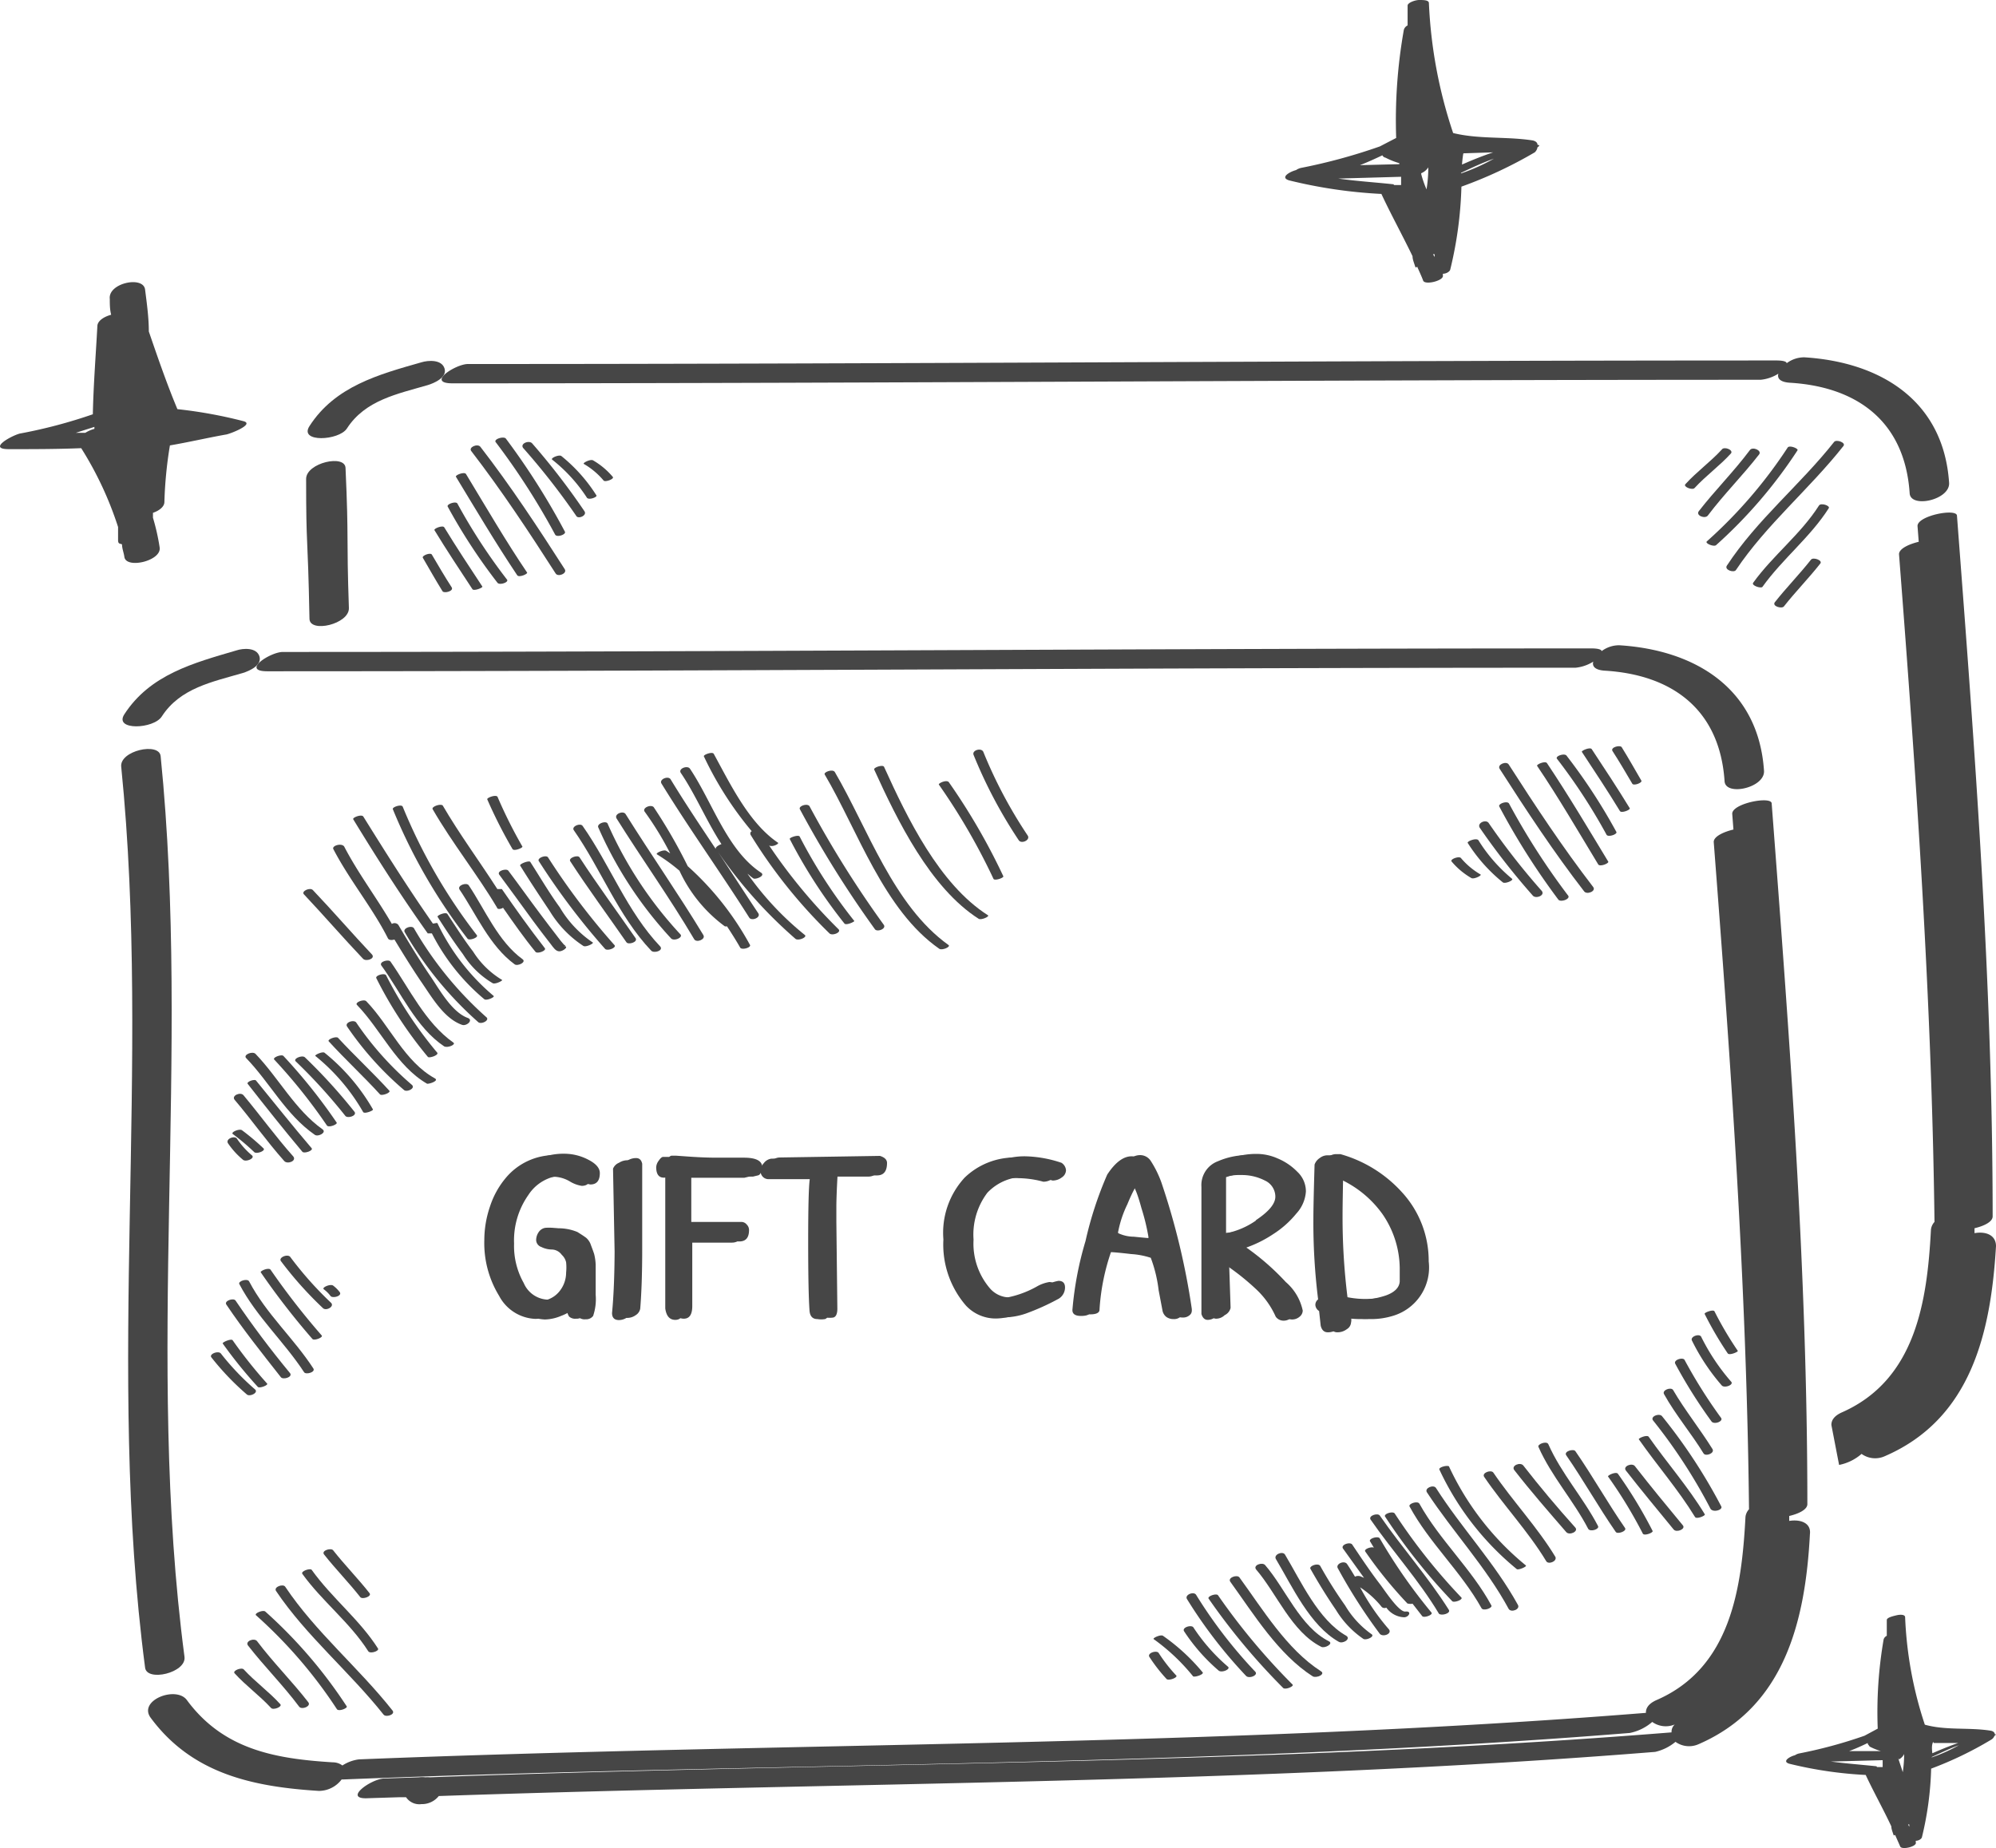 <svg id="Layer_1" data-name="Layer 1" xmlns="http://www.w3.org/2000/svg" viewBox="0 0 101.26 93.77"><defs><style>.cls-1{fill:#464646;}</style></defs><title>gift_card</title><path class="cls-1" d="M.47,22.79c1.22,0,2.43,0,3.65-.05a17.62,17.62,0,0,1,1.87,4c0,.22,0,.43,0,.65s.08.18.2.23c0,.21.09.42.12.64.09.62,1.89.2,1.79-.48a11,11,0,0,0-.34-1.51c0-.08,0-.16,0-.25.32-.11.58-.31.58-.55a21.12,21.12,0,0,1,.28-2.87c.94-.16,1.88-.38,2.83-.55.13,0,1.51-.52.9-.68A23.37,23.37,0,0,0,9,20.76c-.54-1.29-1-2.63-1.45-3.94,0-.71-.1-1.42-.19-2.13s-1.89-.33-1.79.48c0,.27,0,.53.07.8-.37.1-.69.31-.7.57-.08,1.49-.2,3-.23,4.48A25.63,25.63,0,0,1,1,22C.55,22.12-.66,22.8.47,22.79Zm4.32-1.13a.62.62,0,0,0,0,.1,1.7,1.7,0,0,0-.46.2H3.85Z"/><path class="cls-1" d="M101.2,88c0-.09-.08-.17-.24-.19-1.1-.17-2.23,0-3.31-.3a19.75,19.75,0,0,1-1-5.45c0-.14-.23-.15-.44-.1s-.49.12-.49.24,0,.53,0,.8a.3.3,0,0,0-.16.18,21.65,21.65,0,0,0-.3,4.53l-.67.36a23.67,23.67,0,0,1-3.32.9.62.62,0,0,0-.21.09c-.25.06-.68.31-.29.43a20.36,20.36,0,0,0,3.88.57c.41.88.89,1.73,1.3,2.61,0,.13.06.27.1.4s.05,0,.1.05c.08.19.17.38.25.57s.87,0,.79-.21l0-.08c.15,0,.28-.09.31-.17a16.43,16.43,0,0,0,.47-3.49A18.31,18.31,0,0,0,101,88.28a.38.38,0,0,0,.18-.2C101.27,88,101.29,88,101.2,88Zm-6,1.62c-.77-.08-1.55-.14-2.32-.24l2.63-.07,0,.12c0,.08,0,.16,0,.23l-.29,0Zm-.35-1a3.2,3.2,0,0,0,.57.23v0l-1.61,0c.32-.12.63-.26.94-.41A.18.18,0,0,0,94.81,88.56Zm1.49.65A.63.63,0,0,0,96.6,89h0q0,.46-.07.92C96.45,89.66,96.37,89.44,96.3,89.21Zm.57-1.41h0s0-.07,0-.11l0,.07Zm1.19.58,1.24,0c-.44.15-.87.33-1.31.52C98,88.69,98,88.54,98.07,88.38ZM96.8,92.57l.06,0,0,.12ZM98,89.15c.46-.21.91-.43,1.38-.6a8.16,8.16,0,0,1-1.38.62Z"/><path class="cls-1" d="M78,7.35c0-.11-.09-.2-.28-.23-1.33-.2-2.7-.05-4-.37A23.9,23.9,0,0,1,72.49.15C72.48,0,72.21,0,72,0s-.6.14-.59.29c0,.32,0,.65,0,1a.36.36,0,0,0-.19.22A26.21,26.21,0,0,0,70.83,7L70,7.43a28.64,28.64,0,0,1-4,1.09.75.75,0,0,0-.25.11c-.31.08-.83.37-.36.52a24.64,24.64,0,0,0,4.69.69c.5,1.07,1.07,2.1,1.58,3.16,0,.16.07.32.12.48s.06.06.12.06c.1.23.21.46.3.7s1.06,0,1-.26l0-.09c.18,0,.34-.11.37-.2a19.89,19.89,0,0,0,.57-4.22,22.16,22.16,0,0,0,3.72-1.74A.45.45,0,0,0,78,7.47C78.1,7.41,78.13,7.36,78,7.35Zm-7.31,2c-.94-.1-1.88-.16-2.8-.29l3.19-.09,0,.14c0,.09,0,.19,0,.28l-.35,0ZM70.29,8a3.87,3.87,0,0,0,.7.28s0,0,0,.05l-2,.05c.39-.15.76-.32,1.14-.5A.22.22,0,0,0,70.29,8Zm1.81.79a.77.77,0,0,0,.36-.3h0q0,.56-.09,1.12C72.27,9.38,72.17,9.11,72.1,8.83Zm.7-1.71h0s0-.09,0-.13l0,.08Zm1.44.7,1.51-.05c-.54.18-1.06.39-1.58.62C74.18,8.21,74.2,8,74.23,7.82ZM72.7,12.9l.08,0,0,.14Zm1.42-4.13c.55-.26,1.1-.52,1.67-.72a9.87,9.87,0,0,1-1.67.75Z"/><path class="cls-1" d="M17.6,21.74c.93-1.44,2.56-1.75,4.1-2.2.33-.1,1-.39.85-.85s-.83-.41-1.16-.31C19.21,19,17,19.6,15.7,21.62,15.15,22.47,17.2,22.36,17.6,21.74Z"/><path class="cls-1" d="M22.95,19.45c22.12,0,44.25-.18,66.37-.18a2.07,2.07,0,0,0,.9-.31c-.07.23.08.43.59.46,3.45.21,5.83,2,6.07,5.61.05.78,2.07.33,2-.54-.28-4.15-3.46-6.12-7.35-6.36a1.48,1.48,0,0,0-.89.3c0-.09-.2-.14-.52-.14-22.12,0-44.25.18-66.37.18C23.13,18.46,21.59,19.45,22.95,19.45Z"/><path class="cls-1" d="M93.3,74.33a2.46,2.46,0,0,0,1.14-.56,1.18,1.18,0,0,0,1.17.12C100,72,101,67.61,101.26,63.23c0-.58-.54-.76-1.09-.66,0-.08,0-.17,0-.25.47-.11.92-.32.92-.6,0-11.87-.91-23.71-1.81-35.55,0-.4-2.06,0-2,.54l.06.78c-.5.12-1,.35-1,.63C97.21,39.39,98,50.66,98.14,62a.68.68,0,0,0-.18.39C97.77,66,97.2,70,93.45,71.66c-.41.18-.55.42-.54.65Z"/><path class="cls-1" d="M17.7,30.85c-.13-3.76,0-3.34-.17-7.09,0-.73-2-.28-2,.54,0,3.69.08,2.46.17,7.09C15.7,32.14,17.73,31.67,17.7,30.85Z"/><path class="cls-1" d="M31.09,24.2a3.79,3.79,0,0,0-1-.84c-.13-.08-.55.13-.47.18a3.8,3.8,0,0,1,1,.84C30.69,24.48,31.17,24.31,31.09,24.2Z"/><path class="cls-1" d="M30.26,25.14a8.18,8.18,0,0,0-1.78-2c-.11-.09-.56.1-.47.18a8,8,0,0,1,1.75,1.91C29.84,25.41,30.31,25.22,30.26,25.14Z"/><path class="cls-1" d="M29.65,25.94A35.62,35.62,0,0,0,27,22.5c-.15-.18-.63,0-.46.23a35.67,35.67,0,0,1,2.69,3.44C29.32,26.36,29.8,26.16,29.65,25.94Z"/><path class="cls-1" d="M25.16,22.45a35.82,35.82,0,0,1,3,4.67c.08.17.57,0,.5-.14a36.13,36.13,0,0,0-3-4.73C25.54,22.12,25,22.29,25.16,22.45Z"/><path class="cls-1" d="M23.91,22.89c1.54,2,2.92,4.09,4.28,6.21.12.19.6,0,.46-.22-1.36-2.12-2.74-4.22-4.28-6.21C24.23,22.49,23.75,22.69,23.91,22.89Z"/><path class="cls-1" d="M23.13,24.19c1,1.65,2,3.34,3.11,5,.09.13.55-.07.5-.14-1.09-1.61-2.07-3.3-3.1-5C23.55,23.92,23.08,24.11,23.13,24.19Z"/><path class="cls-1" d="M22.71,25.7a28.79,28.79,0,0,0,2.52,3.86c.09.15.57,0,.5-.14a28.94,28.94,0,0,1-2.52-3.86C23.15,25.41,22.66,25.57,22.71,25.7Z"/><path class="cls-1" d="M24.47,29.76c-.66-1-1.32-2-1.93-3-.07-.13-.55.06-.5.14.61,1,1.27,2,1.93,3C24.05,30,24.51,29.82,24.47,29.76Z"/><path class="cls-1" d="M21.45,28.3c.33.57.66,1.15,1,1.7.08.12.57,0,.47-.19-.35-.54-.67-1.09-1-1.65C21.87,28,21.39,28.19,21.45,28.3Z"/><path class="cls-1" d="M87.82,23c-.57.63-1.27,1.13-1.85,1.76-.11.13-.59-.06-.47-.19.57-.63,1.27-1.13,1.85-1.76C87.46,22.64,87.94,22.82,87.82,23Z"/><path class="cls-1" d="M89.24,23.06c-.83,1.07-1.77,2-2.6,3.1-.14.18-.62,0-.46-.22.83-1.07,1.77-2,2.6-3.11C88.92,22.65,89.4,22.86,89.24,23.06Z"/><path class="cls-1" d="M91.19,22.85a24.18,24.18,0,0,1-4.13,4.81c-.11.1-.58-.09-.47-.19a23.88,23.88,0,0,0,4.1-4.76C90.78,22.57,91.25,22.76,91.19,22.85Z"/><path class="cls-1" d="M93.52,22.63c-1.72,2.18-3.92,4-5.45,6.29-.1.16-.59,0-.47-.21,1.53-2.34,3.73-4.11,5.45-6.29C93.17,22.28,93.66,22.46,93.52,22.63Z"/><path class="cls-1" d="M88.94,29.57c1-1.39,2.41-2.46,3.34-3.92.09-.15.56,0,.5.13-.94,1.48-2.34,2.56-3.37,4C89.33,29.87,88.84,29.71,88.94,29.57Z"/><path class="cls-1" d="M92.35,28.59c-.59.75-1.26,1.43-1.85,2.18-.1.13-.59,0-.47-.2.59-.75,1.26-1.43,1.85-2.18C92,28.26,92.47,28.43,92.35,28.59Z"/><path class="cls-1" d="M9.36,84.07c-2-15.18.32-30.49-1.21-45.7-.07-.73-2.1-.28-2,.54,1.53,15.21-.78,30.52,1.21,45.7C7.44,85.35,9.46,84.88,9.36,84.07Z"/><path class="cls-1" d="M8.21,36.35c.93-1.44,2.56-1.75,4.1-2.2.33-.1,1-.39.85-.85S12.33,32.89,12,33c-2.18.64-4.38,1.22-5.69,3.24C5.76,37.08,7.8,37,8.21,36.35Z"/><path class="cls-1" d="M13.56,34.06c22.12,0,44.25-.18,66.37-.18a2.07,2.07,0,0,0,.9-.31c-.07.23.08.43.59.46,3.45.21,5.83,2,6.07,5.61.05.78,2.07.33,2-.54-.28-4.15-3.46-6.12-7.35-6.36a1.48,1.48,0,0,0-.89.3c0-.09-.2-.14-.52-.14-22.12,0-44.25.18-66.37.18C13.73,33.07,12.2,34.06,13.56,34.06Z"/><path class="cls-1" d="M90.77,77.17c0-.08,0-.17,0-.25.47-.11.92-.32.92-.6,0-11.87-.91-23.71-1.81-35.55,0-.4-2.06,0-2,.54l.06.78c-.5.12-1,.35-1,.63.87,11.28,1.67,22.55,1.79,33.86a.68.68,0,0,0-.18.39c-.19,3.65-.76,7.66-4.51,9.29-.41.18-.55.42-.54.65h0c-21.72,1.74-43.52,1.49-65.29,2.36a2,2,0,0,0-.84.31.8.8,0,0,0-.48-.16c-2.94-.18-5.56-.65-7.41-3.16-.54-.73-2.46,0-1.85.88,2.1,2.86,5.19,3.52,8.55,3.73a1.45,1.45,0,0,0,1.15-.58h.06c21.76-.87,43.56-.61,65.29-2.36a2.47,2.47,0,0,0,1.14-.56,1.18,1.18,0,0,0,1.14.13.51.51,0,0,0-.16.4h0c-21,1.68-42,1.51-63,2.28a1.27,1.27,0,0,0-.22,0,1.21,1.21,0,0,0-.32,0l-1.75.06c-.67,0-2.17,1.08-.82,1l1.59-.05h.17l.15,0a.81.81,0,0,0,.78.35,1.09,1.09,0,0,0,.88-.41c20.57-.71,41.18-.59,61.71-2.24A2.46,2.46,0,0,0,85,88.38a1.18,1.18,0,0,0,1.17.12c4.38-1.9,5.42-6.28,5.65-10.66C91.89,77.26,91.32,77.08,90.77,77.17Z"/><path class="cls-1" d="M14.22,86.47c-.57-.63-1.27-1.13-1.85-1.76-.11-.13-.59.06-.47.19.57.63,1.27,1.13,1.85,1.76C13.86,86.79,14.34,86.6,14.22,86.47Z"/><path class="cls-1" d="M15.64,86.37c-.83-1.07-1.77-2-2.6-3.1-.14-.18-.62,0-.46.22.83,1.07,1.77,2,2.6,3.11C15.32,86.77,15.8,86.57,15.64,86.37Z"/><path class="cls-1" d="M17.59,86.58a24.18,24.18,0,0,0-4.13-4.81c-.11-.1-.58.09-.47.19a23.88,23.88,0,0,1,4.1,4.76C17.18,86.86,17.65,86.67,17.59,86.58Z"/><path class="cls-1" d="M19.92,86.8c-1.72-2.18-3.92-4-5.45-6.29-.1-.16-.59,0-.47.21C15.53,83,17.73,84.82,19.46,87,19.58,87.15,20.06,87,19.92,86.8Z"/><path class="cls-1" d="M15.34,79.86c1,1.39,2.41,2.46,3.34,3.92.09.15.56,0,.5-.13-.94-1.48-2.34-2.56-3.37-4C15.73,79.56,15.24,79.72,15.34,79.86Z"/><path class="cls-1" d="M18.75,80.84c-.59-.75-1.26-1.43-1.85-2.18-.1-.13-.59,0-.47.2.59.75,1.26,1.43,1.85,2.18C18.39,81.17,18.87,81,18.75,80.84Z"/><path class="cls-1" d="M10.73,68.88a13.34,13.34,0,0,0,1.8,1.88c.15.12.61-.1.4-.27a13,13,0,0,1-1.73-1.82C11.06,68.52,10.58,68.71,10.73,68.88Z"/><path class="cls-1" d="M11.3,68.17a23.21,23.21,0,0,0,1.78,2.2c.08.09.55-.09.47-.17A23.2,23.2,0,0,1,11.8,68C11.72,67.91,11.26,68.11,11.3,68.17Z"/><path class="cls-1" d="M11.48,66.19c.86,1.28,1.82,2.48,2.77,3.69.11.14.6,0,.47-.2-1-1.21-1.91-2.42-2.77-3.69C11.85,65.84,11.36,66,11.48,66.19Z"/><path class="cls-1" d="M12.14,65.15c.87,1.66,2.27,2.92,3.29,4.48.09.13.58,0,.47-.19-1-1.54-2.4-2.78-3.26-4.42C12.56,64.85,12.07,65,12.14,65.15Z"/><path class="cls-1" d="M13.23,64.56a37.38,37.38,0,0,0,2.62,3.38c.09.1.56-.08.47-.18a37.16,37.16,0,0,1-2.59-3.33C13.64,64.29,13.18,64.49,13.23,64.56Z"/><path class="cls-1" d="M14.26,64a18.73,18.73,0,0,0,2.13,2.38c.17.15.61-.1.39-.29a18,18,0,0,1-2.06-2.32C14.58,63.61,14.1,63.81,14.26,64Z"/><path class="cls-1" d="M16.77,65.76c.11.13.59,0,.47-.19a1.68,1.68,0,0,0-.34-.34c-.14-.1-.6.1-.47.19A1.68,1.68,0,0,1,16.77,65.76Z"/><path class="cls-1" d="M15.42,45.38c1,1.06,2,2.22,3,3.27.15.15.62,0,.46-.21-1-1.06-2-2.22-3-3.27C15.74,45,15.26,45.22,15.42,45.38Z"/><path class="cls-1" d="M16.91,43.08c.82,1.58,2,3,2.77,4.53.05.1.21.1.33.06.46.76.93,1.52,1.43,2.25s1.11,1.77,2,2.08c.23.08.59-.24.29-.35-.82-.3-1.45-1.47-1.91-2.14-.57-.84-1.1-1.71-1.61-2.58a.25.25,0,0,0-.33-.05c-.77-1.33-1.71-2.56-2.42-3.93C17.32,42.76,16.83,42.91,16.91,43.08Z"/><path class="cls-1" d="M17.92,41.57c1.22,2,2.44,3.91,3.78,5.79,0,0,.12,0,.21,0a10.64,10.64,0,0,0,2.66,3.34c.11.09.56-.11.47-.17a11,11,0,0,1-2.84-3.67c0-.06-.14,0-.24,0-1.24-1.77-2.39-3.6-3.53-5.43C18.34,41.3,17.87,41.48,17.92,41.57Z"/><path class="cls-1" d="M19.93,41.06a28.14,28.14,0,0,0,3.79,6.57c.09.11.57-.06.47-.18a27.92,27.92,0,0,1-3.76-6.52C20.37,40.79,19.88,40.95,19.93,41.06Z"/><path class="cls-1" d="M21.95,41.06c1,1.73,2.26,3.3,3.27,5,0,.08.18.08.3,0,.53.76,1.06,1.52,1.65,2.24.09.11.57-.06.47-.19-.78-1-1.49-2-2.18-3,0,0-.13,0-.23,0-.91-1.42-1.92-2.78-2.77-4.24C22.35,40.76,21.87,40.93,21.95,41.06Z"/><path class="cls-1" d="M24.72,40.56A24.18,24.18,0,0,0,26,43.08c.08.13.55-.07.5-.13a24.17,24.17,0,0,1-1.26-2.52C25.16,40.3,24.68,40.48,24.72,40.56Z"/><path class="cls-1" d="M36.32,43.09c-.78-1.17-1.57-2.35-2.3-3.55-.12-.19-.6,0-.46.22,1.42,2.31,3,4.51,4.45,6.8.12.19.6,0,.46-.22-.67-1-1.36-2.08-2.05-3.12a23.31,23.31,0,0,0,3.94,4.42c.15.11.61-.09.47-.2a15.24,15.24,0,0,1-2.91-3.11c.1.08.19.17.3.24s.63-.13.39-.29C36.88,43.14,36.14,40.69,35,39c-.13-.18-.61,0-.46.22.73,1.07,1.3,2.44,2.06,3.61C36.45,42.88,36.26,43,36.32,43.09Z"/><path class="cls-1" d="M40.07,42.58a25.91,25.91,0,0,0,2.77,4.28c.09.11.53-.1.5-.13a25.94,25.94,0,0,1-2.77-4.28C40.52,42.33,40,42.51,40.07,42.58Z"/><path class="cls-1" d="M40.58,41.06a53.56,53.56,0,0,0,3.8,6.08c.1.17.59,0,.46-.21a53,53,0,0,1-3.76-6C41,40.73,40.49,40.89,40.58,41.06Z"/><path class="cls-1" d="M41.84,39.3c1.67,2.83,3,6.89,5.81,8.84.14.1.6-.1.47-.19-2.8-2-4.1-5.93-5.77-8.78C42.24,39,41.76,39.18,41.84,39.3Z"/><path class="cls-1" d="M44.35,39.05c1.17,2.57,2.84,6,5.3,7.57.13.08.57-.12.47-.18-2.47-1.57-4.1-4.95-5.27-7.53C44.79,38.78,44.3,38.94,44.35,39.05Z"/><path class="cls-1" d="M47.63,39.81a32,32,0,0,1,2.77,4.78c.05.12.54-.05.5-.13a31.93,31.93,0,0,0-2.77-4.78C48,39.55,47.59,39.75,47.63,39.81Z"/><path class="cls-1" d="M49.89,38.16c-.09-.24-.59-.1-.5.14a24.07,24.07,0,0,0,2.29,4.33c.13.21.6,0,.46-.23A23.51,23.51,0,0,1,49.89,38.16Z"/><path class="cls-1" d="M73.64,43.71a3.79,3.79,0,0,0,1,.84c.13.08.55-.13.47-.18a3.8,3.8,0,0,1-1-.84C74,43.43,73.55,43.6,73.64,43.71Z"/><path class="cls-1" d="M74.46,42.77a8.18,8.18,0,0,0,1.78,2c.11.09.56-.1.47-.18A8,8,0,0,1,75,42.63C74.89,42.5,74.41,42.69,74.46,42.77Z"/><path class="cls-1" d="M75.07,42a35.62,35.62,0,0,0,2.69,3.44c.15.18.63,0,.46-.23a35.67,35.67,0,0,1-2.69-3.44C75.4,41.55,74.92,41.75,75.07,42Z"/><path class="cls-1" d="M79.56,45.45a35.82,35.82,0,0,1-3-4.67c-.08-.17-.57,0-.5.14a36.13,36.13,0,0,0,3,4.73C79.18,45.79,79.67,45.62,79.56,45.45Z"/><path class="cls-1" d="M80.82,45c-1.54-2-2.92-4.09-4.28-6.21-.12-.19-.6,0-.46.22,1.36,2.12,2.74,4.22,4.28,6.21C80.49,45.42,81,45.22,80.82,45Z"/><path class="cls-1" d="M81.59,43.72c-1-1.65-2-3.34-3.11-5-.09-.13-.55.07-.5.14,1.09,1.61,2.07,3.3,3.1,5C81.17,44,81.64,43.8,81.59,43.72Z"/><path class="cls-1" d="M82,42.21a28.79,28.79,0,0,0-2.52-3.86c-.09-.15-.57,0-.5.14a28.94,28.94,0,0,1,2.52,3.86C81.57,42.5,82.07,42.33,82,42.21Z"/><path class="cls-1" d="M80.25,38.15c.66,1,1.32,2,1.93,3,.07.13.55-.06.5-.14-.61-1-1.27-2-1.93-3C80.67,37.89,80.21,38.09,80.25,38.15Z"/><path class="cls-1" d="M83.27,39.61c-.33-.57-.66-1.15-1-1.7-.08-.12-.57,0-.47.19.35.54.67,1.09,1,1.65C82.85,39.9,83.33,39.72,83.27,39.61Z"/><path class="cls-1" d="M85.37,77.39c-.83-1-1.65-2-2.43-3-.14-.18-.62,0-.46.22.78,1,1.61,2,2.43,3C85.06,77.78,85.54,77.58,85.37,77.39Z"/><path class="cls-1" d="M86.49,76.84c-.84-1.39-1.92-2.61-2.85-3.94-.09-.12-.54.08-.5.13.93,1.33,2,2.55,2.85,3.94C86.06,77.1,86.52,76.91,86.49,76.84Z"/><path class="cls-1" d="M87.32,76.43a27.58,27.58,0,0,0-3-4.57c-.13-.17-.61,0-.46.21a27.23,27.23,0,0,1,2.92,4.49C86.92,76.76,87.42,76.61,87.32,76.43Z"/><path class="cls-1" d="M86.88,73.53c-.62-1-1.42-2-2-3-.1-.17-.58,0-.46.21.59,1.06,1.39,2,2,3C86.52,73.92,87,73.74,86.88,73.53Z"/><path class="cls-1" d="M87.31,71.94A25.4,25.4,0,0,1,85.46,69c-.09-.15-.58,0-.47.2a25.39,25.39,0,0,0,1.85,2.94C87,72.29,87.44,72.11,87.31,71.94Z"/><path class="cls-1" d="M87.81,70.09a10.61,10.61,0,0,1-1.51-2.27c-.1-.17-.58,0-.46.21a10.58,10.58,0,0,0,1.51,2.27C87.49,70.45,88,70.26,87.81,70.09Z"/><path class="cls-1" d="M88.16,68.54a17.73,17.73,0,0,1-1.18-2c-.05-.12-.54.06-.5.13a17.63,17.63,0,0,0,1.17,2C87.73,68.79,88.2,68.59,88.16,68.54Z"/><path class="cls-1" d="M70.33,81.57a1.17,1.17,0,0,0,.9.49c.25,0,.41-.33.07-.29s-1.1-1.15-1.3-1.4c-.49-.64-.93-1.3-1.4-2-.1-.15-.59,0-.47.2l1.07,1.49L69.06,80a.36.36,0,0,0-.32,0c-.13-.22-.26-.43-.4-.64s-.62,0-.46.23A27.7,27.7,0,0,0,70,82.9c.16.18.64,0,.46-.23A11.26,11.26,0,0,1,69,80.54a4.71,4.71,0,0,1,1.1,1A.21.21,0,0,0,70.33,81.57Z"/><path class="cls-1" d="M71.66,81.37l.49.63c.08.11.57-.06.47-.18A27.39,27.39,0,0,1,70,78.06c-.08-.14-.56,0-.5.14l.2.33c-.12-.07-.52.07-.44.19a22,22,0,0,0,2.14,2.64S71.55,81.4,71.66,81.37Z"/><path class="cls-1" d="M74.14,81.06a29.74,29.74,0,0,1-3.38-4.26c-.08-.14-.55,0-.5.14a30,30,0,0,0,3.41,4.3C73.75,81.34,74.23,81.17,74.14,81.06Z"/><path class="cls-1" d="M75.66,81.46c-1-1.85-2.62-3.31-3.65-5.16-.09-.17-.58,0-.5.14,1,1.85,2.62,3.31,3.65,5.16C75.25,81.76,75.73,81.59,75.66,81.46Z"/><path class="cls-1" d="M77,81.42c-1.17-2.12-2.85-3.88-4.15-5.92-.12-.19-.6,0-.46.22,1.31,2,3,3.79,4.15,5.92C76.67,81.84,77.15,81.65,77,81.42Z"/><path class="cls-1" d="M77.41,79.43a14.21,14.21,0,0,1-3.89-5c0-.12-.54,0-.5.13a14.37,14.37,0,0,0,3.92,5.05C77,79.69,77.48,79.49,77.41,79.43Z"/><path class="cls-1" d="M78.91,79c-.92-1.52-2.15-2.81-3.15-4.28-.11-.16-.59,0-.47.21,1,1.47,2.23,2.76,3.15,4.28C78.54,79.4,79,79.23,78.91,79Z"/><path class="cls-1" d="M79.92,77.51c-.9-1-1.8-2.07-2.64-3.15-.15-.19-.63,0-.46.23.84,1.08,1.74,2.11,2.64,3.15C79.62,77.92,80.09,77.71,79.92,77.51Z"/><path class="cls-1" d="M81.07,77.43c-.75-1.44-1.86-2.66-2.52-4.15-.08-.19-.58,0-.5.14.66,1.49,1.77,2.71,2.52,4.15C80.67,77.75,81.16,77.59,81.07,77.43Z"/><path class="cls-1" d="M82.44,77.53c-.88-1.27-1.64-2.63-2.52-3.9-.09-.13-.58,0-.47.2.88,1.27,1.64,2.63,2.52,3.9C82.06,77.86,82.55,77.69,82.44,77.53Z"/><path class="cls-1" d="M83.84,77.68a23.11,23.11,0,0,0-1.76-2.9c-.09-.13-.54.08-.5.14a23.21,23.21,0,0,1,1.76,2.89C83.4,77.95,83.88,77.77,83.84,77.68Z"/><path class="cls-1" d="M59.66,85a8,8,0,0,1-.88-1.13c-.1-.15-.59,0-.47.2a8.16,8.16,0,0,0,.88,1.13C59.32,85.29,59.8,85.1,59.66,85Z"/><path class="cls-1" d="M61,84.84A10.15,10.15,0,0,0,59,83c-.12-.08-.55.12-.47.17a10.17,10.17,0,0,1,2,1.89C60.65,85.11,61.13,84.94,61,84.84Z"/><path class="cls-1" d="M62.3,84.57a9.41,9.41,0,0,1-1.76-2c-.1-.14-.59,0-.47.2a9.46,9.46,0,0,0,1.76,2C62,84.89,62.44,84.69,62.3,84.57Z"/><path class="cls-1" d="M63.68,84.82a24,24,0,0,1-3-3.9c-.12-.19-.6,0-.46.22a24,24,0,0,0,3,3.9C63.38,85.19,63.85,85,63.68,84.82Z"/><path class="cls-1" d="M65.1,85.65c.12.1.57-.09.47-.18a33,33,0,0,1-3.78-4.53c-.09-.11-.57.06-.47.18A33.15,33.15,0,0,0,65.1,85.65Z"/><path class="cls-1" d="M67,84.79c-1.72-1.11-2.94-3.13-4.12-4.75-.11-.16-.6,0-.47.21,1.2,1.66,2.43,3.68,4.19,4.81C66.81,85.16,67.27,84.94,67,84.79Z"/><path class="cls-1" d="M67.42,83.28c-1.47-.74-2.2-2.67-3.24-3.87-.14-.16-.62,0-.46.22,1.06,1.23,1.8,3.17,3.31,3.93C67.21,83.65,67.66,83.4,67.42,83.28Z"/><path class="cls-1" d="M68.3,83c-1.42-.8-2.3-2.77-3.11-4.12-.12-.2-.6,0-.46.23.83,1.39,1.72,3.36,3.18,4.19C68.12,83.43,68.55,83.16,68.3,83Z"/><path class="cls-1" d="M69.17,83.16c.15.08.61-.13.4-.25a4.73,4.73,0,0,1-1.33-1.45,21.58,21.58,0,0,1-1.26-2c-.1-.18-.58,0-.5.14.4.71.83,1.41,1.29,2.08A4.79,4.79,0,0,0,69.17,83.16Z"/><path class="cls-1" d="M73.5,81.68C72.44,80,71.12,78.52,70,76.9c-.1-.15-.59,0-.47.2C70.65,78.72,72,80.2,73,81.88,73.13,82,73.62,81.86,73.5,81.68Z"/><path class="cls-1" d="M11.56,58a4,4,0,0,0,.76.84c.14.14.62-.06.47-.21a4.06,4.06,0,0,1-.76-.84C11.93,57.6,11.44,57.77,11.56,58Z"/><path class="cls-1" d="M11.81,57.54a11.43,11.43,0,0,1,1.09.92c.12.11.59-.07.47-.19a11.72,11.72,0,0,0-1.09-.92C12.15,57.25,11.69,57.45,11.81,57.54Z"/><path class="cls-1" d="M11.9,55.8c.85,1,1.63,2.11,2.52,3.11.16.18.64,0,.46-.23-.89-1-1.67-2.08-2.52-3.1C12.21,55.38,11.73,55.59,11.9,55.8Z"/><path class="cls-1" d="M12.57,55c.91,1.16,1.82,2.31,2.77,3.44.09.11.57-.06.47-.18C14.86,57.15,13.95,56,13,54.84,12.95,54.72,12.47,54.89,12.57,55Z"/><path class="cls-1" d="M12.49,53.69c1.21,1.25,2,2.86,3.48,3.89.17.12.62-.12.39-.28-1.4-1-2.22-2.6-3.4-3.83C12.8,53.32,12.32,53.52,12.49,53.69Z"/><path class="cls-1" d="M13.91,53.76a27.68,27.68,0,0,1,2.67,3.34c.08.14.56-.05.5-.14a28,28,0,0,0-2.7-3.38C14.29,53.48,13.82,53.65,13.91,53.76Z"/><path class="cls-1" d="M15,53.85a28,28,0,0,1,2.52,2.77c.11.14.59,0,.47-.2a27.74,27.74,0,0,0-2.52-2.77C15.34,53.52,14.86,53.71,15,53.85Z"/><path class="cls-1" d="M16,53.58a10.14,10.14,0,0,1,2.42,2.84c.06.12.54-.07.5-.13a10.25,10.25,0,0,0-2.45-2.87C16.38,53.33,15.94,53.53,16,53.58Z"/><path class="cls-1" d="M19.75,55.34c-.84-.92-1.76-1.77-2.6-2.68-.09-.1-.57.08-.47.18.84.92,1.76,1.77,2.6,2.69C19.37,55.62,19.85,55.44,19.75,55.34Z"/><path class="cls-1" d="M18.07,51.88c-.12-.16-.6,0-.46.21a16.19,16.19,0,0,0,2.89,3.22c.15.12.6-.09.39-.27A15.92,15.92,0,0,1,18.07,51.88Z"/><path class="cls-1" d="M22.07,54.72c-1.55-.85-2.3-2.69-3.49-3.92-.12-.12-.6.06-.47.19,1.22,1.26,2,3.1,3.56,4C21.8,55,22.27,54.84,22.07,54.72Z"/><path class="cls-1" d="M22.18,53.41a20.55,20.55,0,0,1-2.59-3.92c-.07-.14-.56,0-.5.14a20.75,20.75,0,0,0,2.62,4C21.8,53.7,22.28,53.53,22.18,53.41Z"/><path class="cls-1" d="M23,52.9c-1.42-1-2.23-2.74-3.19-4.11-.09-.13-.58,0-.47.19,1,1.37,1.77,3.16,3.19,4.11C22.7,53.19,23.15,53,23,52.9Z"/><path class="cls-1" d="M21,47.1c-.11-.17-.6,0-.46.21a18.28,18.28,0,0,0,3.73,4.56c.16.12.61-.11.39-.27A18.16,18.16,0,0,1,21,47.1Z"/><path class="cls-1" d="M22.7,46.38c-.08-.13-.55.07-.5.14.41.65.83,1.28,1.29,1.9A4.45,4.45,0,0,0,25,49.89c.14.06.53-.14.47-.17A4.44,4.44,0,0,1,24,48.28C23.53,47.67,23.11,47,22.7,46.38Z"/><path class="cls-1" d="M26.11,48.93c.15.11.61-.11.4-.26-1.24-.9-1.9-2.51-2.73-3.75-.11-.16-.59,0-.47.21C24.17,46.4,24.84,48,26.11,48.93Z"/><path class="cls-1" d="M28.6,47.92c-.1-.11-.2-.24-.29-.36-.3-.39-.6-.78-.89-1.17-.55-.73-1.08-1.48-1.63-2.21-.09-.13-.58,0-.47.19.58.78,1.15,1.57,1.72,2.35.3.41.61.81.92,1.21.11.14.23.34.42.34s.54-.27.2-.27C28.74,48,28.69,48,28.6,47.92Z"/><path class="cls-1" d="M26.39,43.92c.48.78,1,1.56,1.5,2.31A5.56,5.56,0,0,0,29.6,48c.14.07.55-.14.47-.18a5.53,5.53,0,0,1-1.67-1.78c-.54-.74-1-1.53-1.5-2.31C26.82,43.65,26.34,43.84,26.39,43.92Z"/><path class="cls-1" d="M27.34,43.7a35.51,35.51,0,0,0,3.36,4.45c.13.12.6-.07.47-.2A35.63,35.63,0,0,1,27.8,43.5C27.7,43.36,27.22,43.54,27.34,43.7Z"/><path class="cls-1" d="M28.93,43.7c.91,1.4,1.9,2.74,2.85,4.11.09.14.58,0,.47-.2-.95-1.37-1.94-2.71-2.85-4.11C29.31,43.36,28.82,43.53,28.93,43.7Z"/><path class="cls-1" d="M29.1,42.11c1.4,2,2.25,4.35,3.94,6.13.14.14.62,0,.46-.21-1.69-1.78-2.55-4.14-3.94-6.12C29.45,41.74,29,41.92,29.1,42.11Z"/><path class="cls-1" d="M30.36,42a20.19,20.19,0,0,0,3.69,5.62c.16.15.63-.06.46-.22a20.18,20.18,0,0,1-3.69-5.62C30.73,41.63,30.24,41.8,30.36,42Z"/><path class="cls-1" d="M31.28,41.53c1.29,2.06,2.68,4,3.94,6.13.12.19.6,0,.46-.22-1.26-2.08-2.65-4.07-3.94-6.13C31.62,41.11,31.14,41.3,31.28,41.53Z"/><path class="cls-1" d="M32.71,41.19A16,16,0,0,1,34,43.3l-.2-.13c-.13-.08-.57.12-.47.18a9,9,0,0,1,1.14.83A7.3,7.3,0,0,0,36.77,47a.22.22,0,0,0,.11,0c.23.35.46.71.67,1.08.08.14.56,0,.5-.13a14.93,14.93,0,0,0-3.16-4,26.62,26.62,0,0,0-1.73-3C33,40.8,32.56,41,32.71,41.19Z"/><path class="cls-1" d="M39.47,42.76c-1.48-1-2.43-3-3.26-4.51-.07-.13-.55.05-.5.13a17.53,17.53,0,0,0,2.43,3.8c-.06,0-.1.11-.06.18a25.85,25.85,0,0,0,4,5c.14.14.62-.05.46-.21a27.57,27.57,0,0,1-3.52-4.25C39.21,43,39.54,42.8,39.47,42.76Z"/><path class="cls-1" d="M28.2,58.61a2.63,2.63,0,0,1,1.2.3q.59.3.59.68,0,.58-.48.58a1.66,1.66,0,0,1-.61-.23,1.7,1.7,0,0,0-.74-.23,2.17,2.17,0,0,0-1.8,1,4,4,0,0,0-.72,2.46,3.81,3.81,0,0,0,.49,2,1.38,1.38,0,0,0,1.16.84,1.31,1.31,0,0,0,1.05-.44,1.51,1.51,0,0,0,.38-1,2.58,2.58,0,0,0,0-.52.73.73,0,0,0-.22-.38A.64.64,0,0,0,28,63.4a1.23,1.23,0,0,1-.54-.13.38.38,0,0,1-.26-.34.71.71,0,0,1,.12-.4.5.5,0,0,1,.34-.23,2.51,2.51,0,0,1,1.15.18q.29.18.44.29a.82.82,0,0,1,.25.38c.07.18.12.32.16.44a2.64,2.64,0,0,1,.08.56q0,.65,0,1.52a2.65,2.65,0,0,1-.13,1.07.44.44,0,0,1-.38.17.46.46,0,0,1-.36-.11.91.91,0,0,1-.13-.5,2.6,2.6,0,0,1-.76.44,2.22,2.22,0,0,1-.81.18,2.18,2.18,0,0,1-1.85-1.17,5.12,5.12,0,0,1-.75-2.82,5.3,5.3,0,0,1,.29-1.72,4.33,4.33,0,0,1,.78-1.42A3.22,3.22,0,0,1,28.2,58.61Z"/><path class="cls-1" d="M31.4,59a.8.8,0,0,1,.44-.13c.17,0,.27.1.31.29q0,1.45,0,4.35,0,1.77-.1,3a.49.49,0,0,1-.23.33.73.73,0,0,1-.42.14c-.23,0-.35-.12-.35-.36q.12-1.25.13-3.11l-.08-4.21A.54.54,0,0,1,31.4,59Z"/><path class="cls-1" d="M35.91,58.8l1.39,0q.93,0,.93.49a.44.44,0,0,1-.05.24l-.07.11a.19.19,0,0,1-.1.06l-.25.06h-.14l-.46,0h-.95q-.62,0-1.52,0v2.3h2.55a.35.35,0,0,1,.26.13.39.39,0,0,1,.12.28q0,.58-.49.58H34.69l0,3.28q0,.64-.43.64t-.51-.58q0-.19,0-3.19t0-3.45q-.46.05-.46-.53a.6.6,0,0,1,.13-.33c.08-.12.16-.19.22-.19h.24l.71.05Q35.32,58.81,35.91,58.8Z"/><path class="cls-1" d="M39.13,58.79l5.07-.08q.36.11.36.36,0,.63-.51.63-.94,0-2,0Q42,60.83,42,61.38v.7l.05,4.4q0,.39-.2.45a1.19,1.19,0,0,1-.38,0q-.36,0-.4-.41Q41,65.59,41,63t.08-3.17H39a.4.4,0,0,1-.31-.13.44.44,0,0,1-.11-.31.54.54,0,0,1,.16-.36A.58.58,0,0,1,39.13,58.79Z"/><path class="cls-1" d="M51.53,58.73a6.11,6.11,0,0,1,1.85.33.49.49,0,0,1,.23.38.45.45,0,0,1-.21.36.76.76,0,0,1-.47.16,5,5,0,0,0-1.26-.18,2.58,2.58,0,0,0-2.05.8,3.52,3.52,0,0,0-.7,2.38,3.49,3.49,0,0,0,.83,2.47,1.33,1.33,0,0,0,1,.46,5.05,5.05,0,0,0,1.88-.63,1.89,1.89,0,0,1,.6-.21q.33,0,.33.34a.67.67,0,0,1-.31.56,11.8,11.8,0,0,1-1.68.76,3.46,3.46,0,0,1-1,.19A2.06,2.06,0,0,1,49,66.24a4.73,4.73,0,0,1-1.14-3.35,4.13,4.13,0,0,1,1.08-3.14A3.66,3.66,0,0,1,51.53,58.73Z"/><path class="cls-1" d="M57.41,58.67a.64.64,0,0,1,.53.28,5.3,5.3,0,0,1,.55,1.14A36.41,36.41,0,0,1,60,66.48a.65.65,0,0,1,0,.14.29.29,0,0,1-.12.2.49.49,0,0,1-.34.11.62.62,0,0,1-.37-.11.54.54,0,0,1-.2-.35l-.19-1a7,7,0,0,0-.4-1.65,4,4,0,0,0-1-.19q-.85-.1-1.12-.1a.6.6,0,0,0-.33,0,11,11,0,0,0-.61,3q0,.24-.48.24t-.43-.36a17,17,0,0,1,.66-3.44,18.56,18.56,0,0,1,1.1-3.37Q56.78,58.67,57.41,58.67Zm0,1.39q-.19,0-.65,1.11a5.58,5.58,0,0,0-.46,1.37.12.12,0,0,0,0,.09,1.89,1.89,0,0,0,.79.18q.69.07.91.08c.15,0,.23,0,.25,0a.44.44,0,0,0,0-.2,10.61,10.61,0,0,0-.34-1.38Q57.57,60.06,57.36,60.06Z"/><path class="cls-1" d="M61.7,66.79a.63.63,0,0,1-.43.18q-.23,0-.32-.3,0-1.65,0-3.29l0-3.16a1.29,1.29,0,0,1,.84-1.3,3.78,3.78,0,0,1,1.6-.31,2.63,2.63,0,0,1,1,.23,3,3,0,0,1,1,.68,1.36,1.36,0,0,1,.43,1,1.83,1.83,0,0,1-.48,1.11,4.93,4.93,0,0,1-1.18,1.05,6.1,6.1,0,0,1-1.36.68,12.57,12.57,0,0,1,2,1.75,2.62,2.62,0,0,1,.86,1.45.41.41,0,0,1-.16.31.58.58,0,0,1-.39.14.49.49,0,0,1-.39-.2,4.3,4.3,0,0,0-1-1.4,12.33,12.33,0,0,0-1.8-1.4l.08,2.41A.54.54,0,0,1,61.7,66.79Zm2-4.87q1-.66,1-1.2a.9.9,0,0,0-.53-.82A2.55,2.55,0,0,0,63,59.62a3.09,3.09,0,0,0-1.15.18q0,.64,0,2.83A4,4,0,0,0,63.73,61.92Z"/><path class="cls-1" d="M66.92,66.52a.39.39,0,0,1-.19-.31.35.35,0,0,1,.14-.28,31.43,31.43,0,0,1-.24-4.11q0-.7.06-2.73a.65.65,0,0,1,.26-.33.64.64,0,0,1,.37-.14h.21a6.62,6.62,0,0,1,3.12,1.93A5.14,5.14,0,0,1,72,64a2.56,2.56,0,0,1-1.83,2.77,3.74,3.74,0,0,1-1.11.16,5.28,5.28,0,0,1-1-.09.61.61,0,0,1,0,.27.43.43,0,0,1-.21.33.78.78,0,0,1-.49.16q-.28,0-.36-.34Zm.75-4.8a32.9,32.9,0,0,0,.25,4.16,4.69,4.69,0,0,0,2.39-.15q.66-.24.7-.7c0-.23,0-.41,0-.54a4.92,4.92,0,0,0-.87-2.88,5.41,5.41,0,0,0-2.44-1.9Q67.67,61.18,67.67,61.72Z"/><path class="cls-1" d="M28.64,58.54a2.63,2.63,0,0,1,1.2.3q.59.3.59.68,0,.58-.48.58a1.66,1.66,0,0,1-.61-.23,1.7,1.7,0,0,0-.74-.23,2.17,2.17,0,0,0-1.8,1,4,4,0,0,0-.72,2.46,3.81,3.81,0,0,0,.49,2,1.38,1.38,0,0,0,1.16.84,1.31,1.31,0,0,0,1.05-.44,1.51,1.51,0,0,0,.38-1,2.58,2.58,0,0,0,0-.52.73.73,0,0,0-.22-.38.64.64,0,0,0-.46-.17,1.23,1.23,0,0,1-.54-.13.38.38,0,0,1-.26-.34.71.71,0,0,1,.12-.4.5.5,0,0,1,.34-.23,2.51,2.51,0,0,1,1.15.18q.29.18.44.29a.82.82,0,0,1,.25.38c.07.18.12.32.16.44a2.64,2.64,0,0,1,.08.56q0,.65,0,1.52a2.65,2.65,0,0,1-.13,1.07.44.44,0,0,1-.38.17.46.46,0,0,1-.36-.11.91.91,0,0,1-.13-.5,2.6,2.6,0,0,1-.76.44,2.22,2.22,0,0,1-.81.18,2.18,2.18,0,0,1-1.85-1.17A5.12,5.12,0,0,1,25,62.88a5.3,5.3,0,0,1,.29-1.72,4.33,4.33,0,0,1,.78-1.42A3.22,3.22,0,0,1,28.64,58.54Z"/><path class="cls-1" d="M31.83,58.89a.8.8,0,0,1,.44-.13c.17,0,.27.1.31.29q0,1.45,0,4.35,0,1.77-.1,3a.49.49,0,0,1-.23.33.73.73,0,0,1-.42.14c-.23,0-.35-.12-.35-.36q.12-1.25.13-3.11l-.08-4.21A.54.54,0,0,1,31.83,58.89Z"/><path class="cls-1" d="M36.35,58.74l1.39,0q.93,0,.93.49a.44.44,0,0,1-.05.24l-.07.11a.19.19,0,0,1-.1.06l-.25.06H38l-.46,0h-.95q-.62,0-1.52,0V62h2.55a.35.35,0,0,1,.26.13.39.39,0,0,1,.12.28q0,.58-.49.58H35.12l0,3.28q0,.64-.43.64t-.51-.58q0-.19,0-3.19t0-3.45q-.46.05-.46-.53a.6.6,0,0,1,.13-.33c.08-.12.16-.19.22-.19h.24l.71.05Q35.76,58.74,36.35,58.74Z"/><path class="cls-1" d="M39.57,58.73l5.07-.08q.36.11.36.36,0,.63-.51.63-.94,0-2,0-.06,1.08-.06,1.62V62l.05,4.4q0,.39-.2.45a1.19,1.19,0,0,1-.38,0q-.36,0-.4-.41-.08-1-.08-3.6t.08-3.17H39.45a.4.4,0,0,1-.31-.13.44.44,0,0,1-.11-.31.54.54,0,0,1,.16-.36A.58.58,0,0,1,39.57,58.73Z"/><path class="cls-1" d="M52,58.67a6.11,6.11,0,0,1,1.85.33.49.49,0,0,1,.23.38.45.45,0,0,1-.21.36.76.76,0,0,1-.47.16,5,5,0,0,0-1.26-.18,2.58,2.58,0,0,0-2.05.8,3.52,3.52,0,0,0-.7,2.38,3.49,3.49,0,0,0,.83,2.47,1.33,1.33,0,0,0,1,.46,5.05,5.05,0,0,0,1.88-.63,1.89,1.89,0,0,1,.6-.21q.33,0,.33.34a.67.67,0,0,1-.31.56,11.8,11.8,0,0,1-1.68.76,3.46,3.46,0,0,1-1,.19,2.06,2.06,0,0,1-1.54-.66,4.73,4.73,0,0,1-1.14-3.35,4.13,4.13,0,0,1,1.08-3.14A3.66,3.66,0,0,1,52,58.67Z"/><path class="cls-1" d="M57.84,58.61a.64.64,0,0,1,.53.28A5.3,5.3,0,0,1,58.92,60a36.41,36.41,0,0,1,1.54,6.4.65.65,0,0,1,0,.14.29.29,0,0,1-.12.2.49.49,0,0,1-.34.11.62.62,0,0,1-.37-.11.54.54,0,0,1-.2-.35l-.19-1a7,7,0,0,0-.4-1.65,4,4,0,0,0-1-.19q-.85-.1-1.12-.1a.6.6,0,0,0-.33,0,11,11,0,0,0-.61,3q0,.24-.48.24t-.43-.36A17,17,0,0,1,55.56,63a18.56,18.56,0,0,1,1.1-3.37Q57.22,58.61,57.84,58.61Zm0,1.39q-.19,0-.65,1.11a5.58,5.58,0,0,0-.46,1.37.12.12,0,0,0,0,.09,1.89,1.89,0,0,0,.79.18q.69.07.91.08c.15,0,.23,0,.25,0a.44.44,0,0,0,0-.2,10.61,10.61,0,0,0-.34-1.38Q58,60,57.79,60Z"/><path class="cls-1" d="M62.13,66.73a.63.63,0,0,1-.43.18q-.23,0-.32-.3,0-1.65,0-3.29l0-3.16a1.29,1.29,0,0,1,.84-1.3,3.78,3.78,0,0,1,1.6-.31,2.63,2.63,0,0,1,1,.23,3,3,0,0,1,1,.68,1.36,1.36,0,0,1,.43,1,1.83,1.83,0,0,1-.48,1.11,4.93,4.93,0,0,1-1.18,1.05,6.1,6.1,0,0,1-1.36.68,12.56,12.56,0,0,1,2,1.75,2.62,2.62,0,0,1,.86,1.45.41.41,0,0,1-.16.31.58.58,0,0,1-.39.14.49.49,0,0,1-.39-.2,4.3,4.3,0,0,0-1-1.4,12.33,12.33,0,0,0-1.8-1.4l.08,2.41A.54.54,0,0,1,62.13,66.73Zm2-4.87q1-.66,1-1.2a.9.9,0,0,0-.53-.82,2.55,2.55,0,0,0-1.25-.29,3.09,3.09,0,0,0-1.15.18q0,.64,0,2.83A4,4,0,0,0,64.17,61.86Z"/><path class="cls-1" d="M67.36,66.46a.39.39,0,0,1-.19-.31.35.35,0,0,1,.14-.28,31.43,31.43,0,0,1-.24-4.11q0-.7.06-2.73a.65.65,0,0,1,.26-.33.64.64,0,0,1,.37-.14H68a6.62,6.62,0,0,1,3.12,1.93A5.14,5.14,0,0,1,72.48,64a2.56,2.56,0,0,1-1.83,2.77,3.74,3.74,0,0,1-1.11.16,5.28,5.28,0,0,1-1-.09.61.61,0,0,1,0,.27.43.43,0,0,1-.21.33.78.78,0,0,1-.49.16q-.28,0-.36-.34Zm.75-4.8a32.9,32.9,0,0,0,.25,4.16,4.69,4.69,0,0,0,2.39-.15q.66-.24.7-.7c0-.23,0-.41,0-.54a4.92,4.92,0,0,0-.87-2.88,5.41,5.41,0,0,0-2.44-1.9Q68.11,61.12,68.11,61.66Z"/></svg>